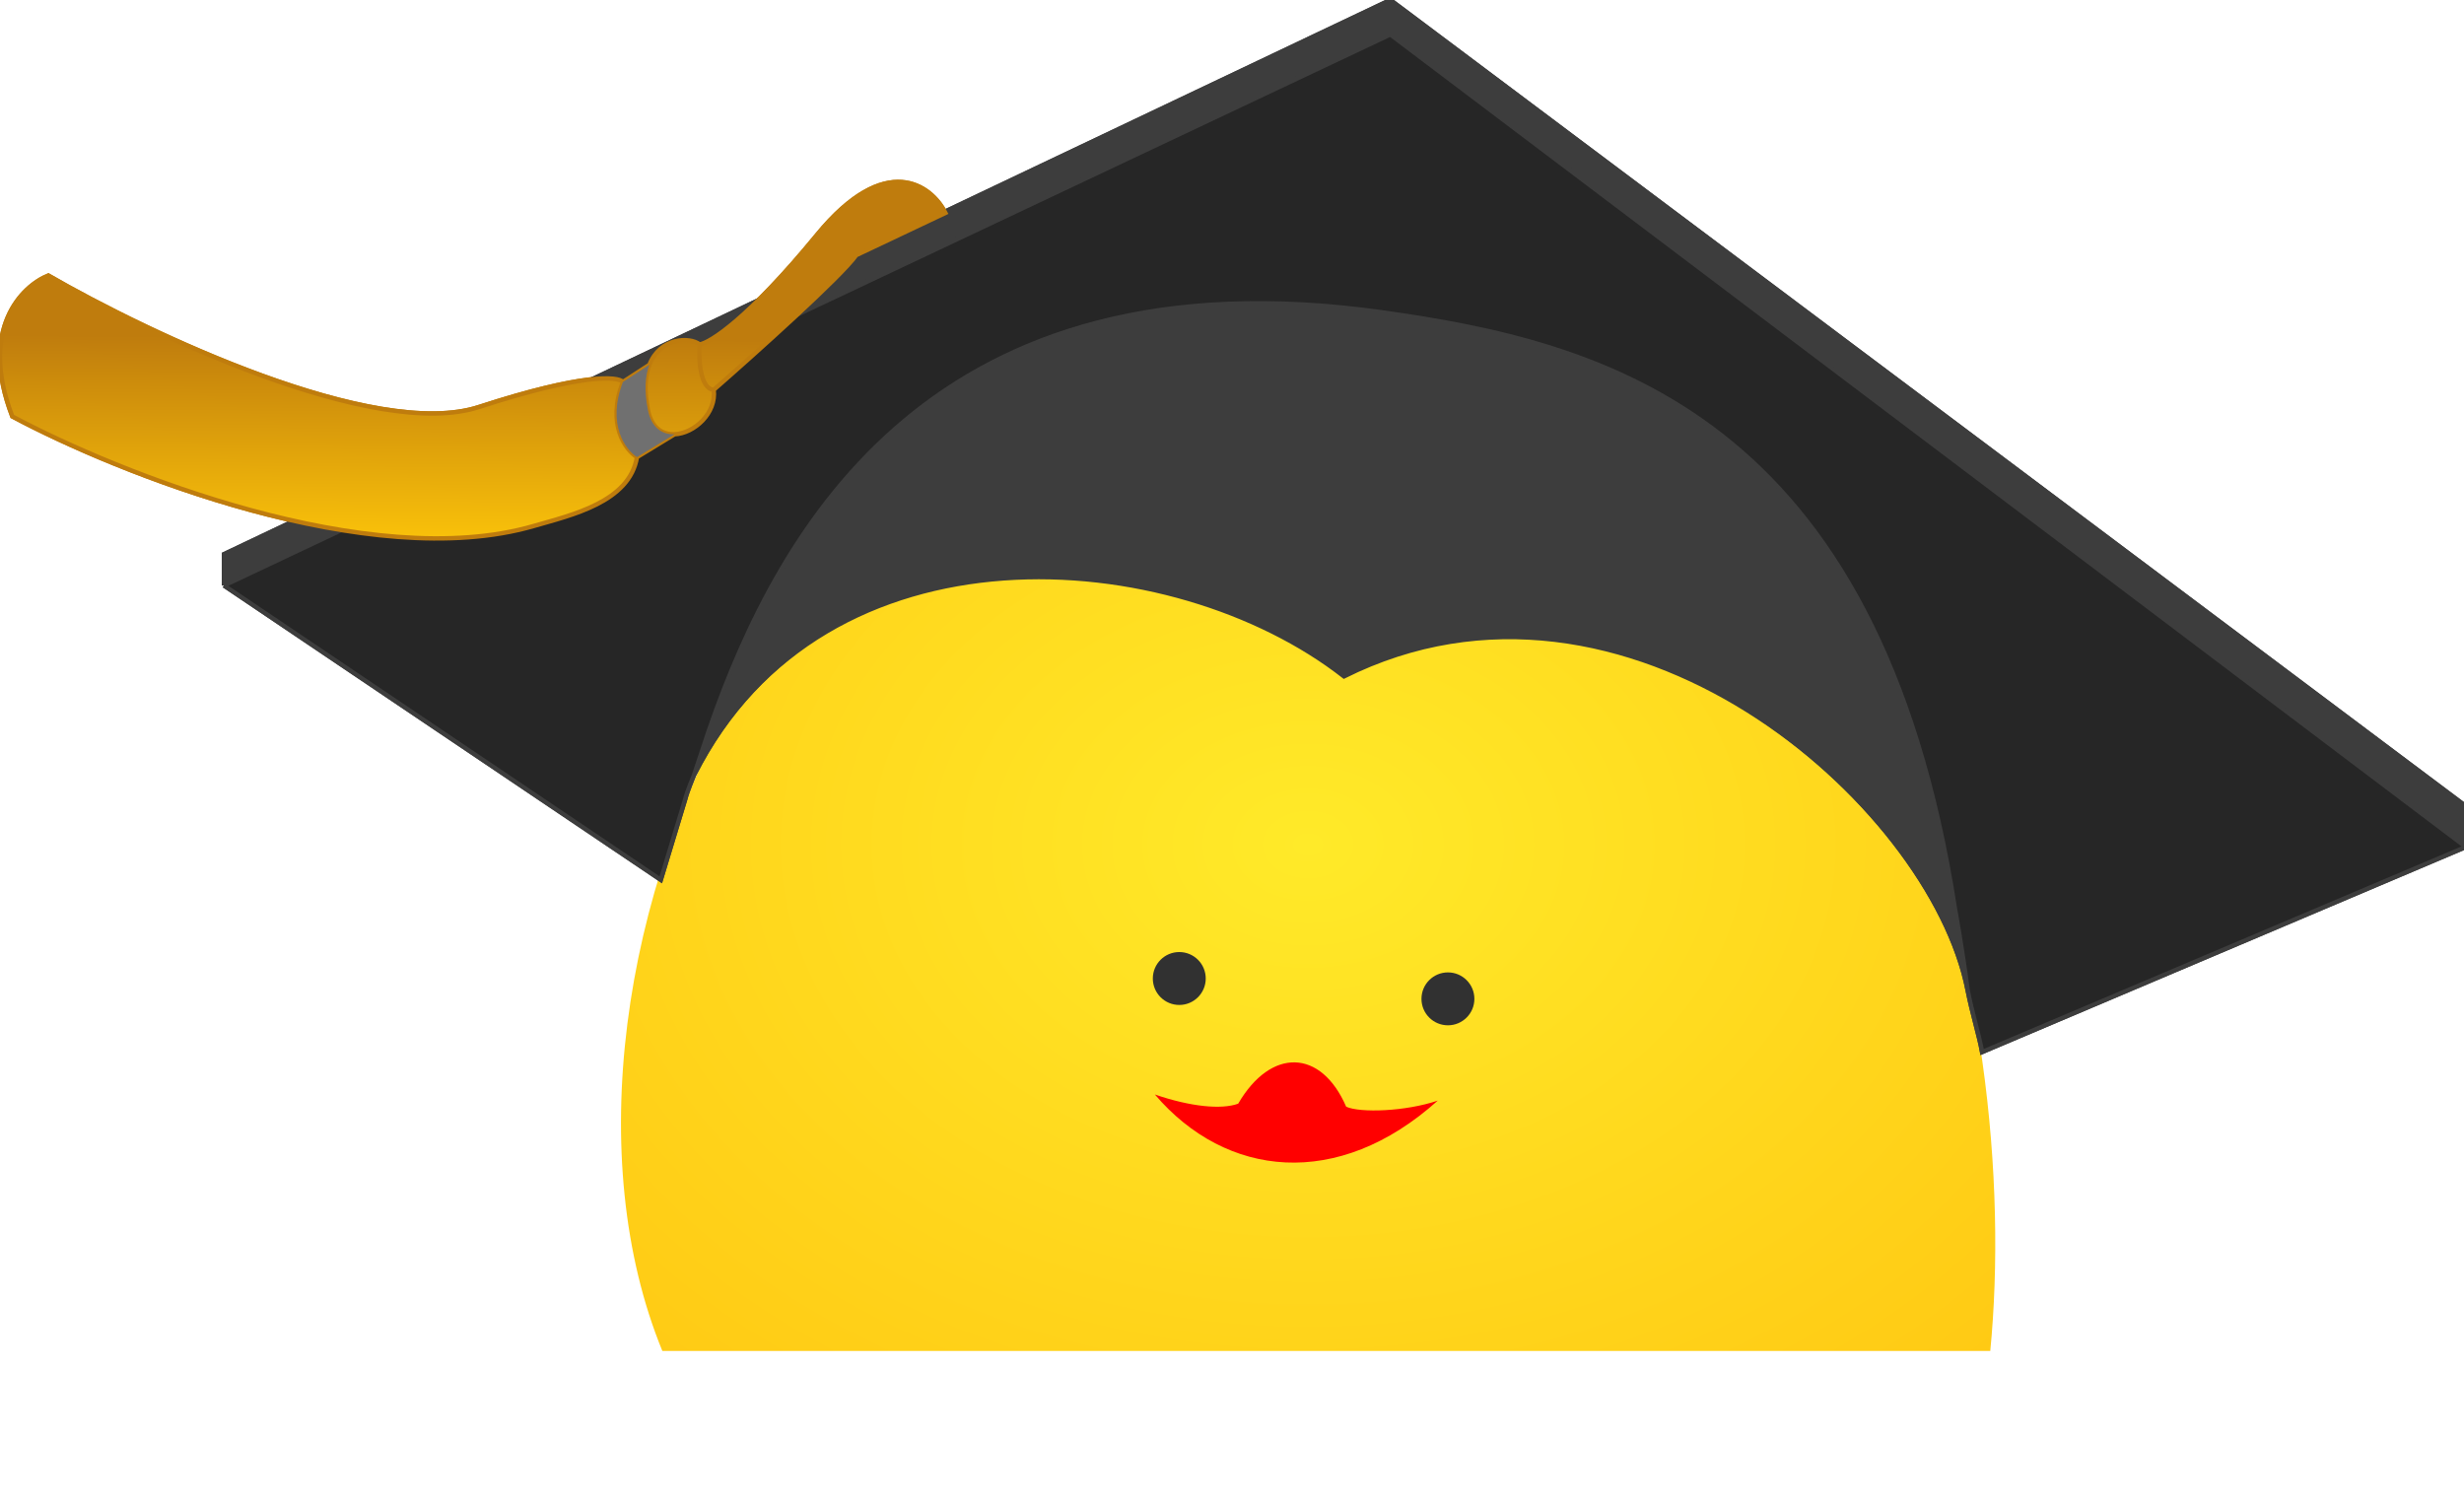 <?xml version="1.0" encoding="UTF-8"?> <svg xmlns="http://www.w3.org/2000/svg" width="561" height="342" viewBox="0 0 561 342" fill="none"> <g clip-path="url(#clip0)"> <path d="M308.813 77.756C183.702 64.782 115.116 220.477 150.8 307.592H453.143C460.553 231.598 433.923 90.729 308.813 77.756Z" fill="url(#paint0_radial)"></path> <circle cx="268.497" cy="222.792" r="6.024" fill="#313131"></circle> <circle cx="329.661" cy="227.426" r="6.024" fill="#313131"></circle> <path d="M327.347 250.595C304.642 270.983 279.156 268.203 262.938 249.204C271.036 251.985 278.093 252.685 281.907 251.295C289.392 238.463 300.799 238.819 306.495 251.985C309.71 253.434 320.047 253.077 327.347 250.595Z" fill="#FF0000"></path> <path d="M159.289 78.418C161.665 78.062 170.339 72.573 186.022 53.467C201.706 34.362 212.043 42.18 215.251 48.477L194.935 58.101C191.513 62.949 171.884 80.557 162.497 88.755M159.289 78.418C159.051 81.745 159.36 88.47 162.497 88.755M159.289 78.418C156.987 76.628 150.28 76.856 147.861 83.052M162.497 88.755C163.159 94.064 158.06 98.686 153.583 98.874M153.583 98.874C150.845 98.99 148.34 97.447 147.528 93.389C146.62 88.857 146.908 85.492 147.861 83.052M153.583 98.874L145.028 104.082M145.028 104.082C142.414 102.419 138.113 96.668 141.82 86.973M145.028 104.082C143.311 114.348 130.105 117.271 121.503 119.766C84.148 130.602 26.807 107.647 2.806 94.815C-4.894 74.854 5.063 65.111 11.004 62.735C33.816 75.923 85.358 100.375 109.026 92.676C132.694 84.977 140.75 85.666 141.82 86.973M141.82 86.973L147.861 83.052" stroke="#BF7C0D"></path> <path fill-rule="evenodd" clip-rule="evenodd" d="M141.82 86.973L147.861 83.052C146.908 85.492 146.62 88.857 147.528 93.389C148.34 97.447 150.845 98.99 153.583 98.874L145.028 104.082C142.414 102.419 138.113 96.668 141.82 86.973Z" fill="#707070"></path> <path d="M51 133.31L316.552 7.842V0L51 126.182V133.31Z" fill="#3D3D3D"></path> <path d="M316.552 0V7.842L561.429 192.837V183.569L316.552 0Z" fill="#3D3D3D"></path> <path fill-rule="evenodd" clip-rule="evenodd" d="M161.5 166.044L161.499 166.047C161.437 166.227 161.375 166.407 161.312 166.586C161.375 166.406 161.437 166.225 161.5 166.044Z" fill="#3D3D3D"></path> <path d="M448 225.5C446.791 216.065 445.12 207.042 445.12 207.042C427.62 93.712 364.574 78.122 314.672 71.118C212.869 56.83 177.552 119.662 161.5 166.044L161.499 166.047L161.312 166.586C160.678 168.42 158.621 174.731 158 176.5C187.65 117.49 267 123.5 306 154C370 122 439.685 182.75 448 225.5Z" fill="#3D3D3D"></path> <path d="M51 133.31L150.448 200.322L156 182C156.574 179.815 157.705 177.34 158 176.5M51 133.31L316.552 7.842M51 133.31V126.182L316.552 0M316.552 7.842V0M316.552 7.842L561.429 192.837M316.552 0L561.429 183.569V192.837M561.429 192.837L451.288 239.531C450.608 235.752 449 230.641 448 225.5M161.5 166.044C177.552 119.662 212.869 56.83 314.672 71.118C364.574 78.122 427.62 93.712 445.12 207.042C445.12 207.042 446.791 216.065 448 225.5M161.5 166.044L161.499 166.047M161.5 166.044C161.437 166.225 161.375 166.406 161.312 166.586M161.499 166.047C161.437 166.227 161.375 166.407 161.312 166.586M161.499 166.047L161.312 166.586M161.312 166.586C160.678 168.42 158.621 174.731 158 176.5M158 176.5C187.65 117.49 267 123.5 306 154C370 122 439.685 182.75 448 225.5" stroke="#3D3D3D"></path> <path fill-rule="evenodd" clip-rule="evenodd" d="M161.5 166.044L161.499 166.047C161.437 166.227 161.375 166.407 161.312 166.586C161.375 166.406 161.437 166.225 161.5 166.044Z" fill="#262626"></path> <path d="M51 133.31L150.448 200.322L156 182C156.574 179.815 157.705 177.34 158 176.5C158.621 174.731 160.678 168.42 161.312 166.586L161.499 166.047L161.5 166.044C177.552 119.662 212.869 56.83 314.672 71.118C364.574 78.122 427.62 93.712 445.12 207.042C445.12 207.042 446.791 216.065 448 225.5C449 230.641 450.608 235.752 451.288 239.531L561.429 192.837L316.552 7.842L51 133.31Z" fill="#262626"></path> <path d="M51 133.31L150.448 200.322L156 182C156.574 179.815 157.705 177.34 158 176.5M51 133.31L316.552 7.842M51 133.31V126.182L316.552 0M316.552 7.842V0M316.552 7.842L561.429 192.837M316.552 0L561.429 183.569V192.837M561.429 192.837L451.288 239.531C450.608 235.752 449 230.641 448 225.5M161.5 166.044C177.552 119.662 212.869 56.83 314.672 71.118C364.574 78.122 427.62 93.712 445.12 207.042C445.12 207.042 446.791 216.065 448 225.5M161.5 166.044L161.499 166.047M161.5 166.044C161.437 166.225 161.375 166.406 161.312 166.586M161.499 166.047C161.437 166.227 161.375 166.407 161.312 166.586M161.499 166.047L161.312 166.586M161.312 166.586C160.678 168.42 158.621 174.731 158 176.5M158 176.5C187.65 117.49 266 122.5 305 153C369 121 439.685 182.75 448 225.5" stroke="#3D3D3D"></path> <path d="M186.022 53.467C201.706 34.362 212.043 42.18 215.251 48.477L194.935 58.101C191.513 62.949 171.884 80.557 162.497 88.755C163.159 94.064 158.06 98.686 153.583 98.874L145.028 104.082C143.311 114.348 130.105 117.271 121.503 119.766C84.148 130.602 26.807 107.647 2.806 94.815C-4.894 74.854 5.063 65.111 11.004 62.735C33.816 75.923 85.358 100.375 109.026 92.676C132.694 84.977 140.75 85.666 141.82 86.973L147.861 83.052C150.28 76.856 156.987 76.628 159.289 78.418C161.665 78.062 170.339 72.573 186.022 53.467Z" fill="url(#paint1_linear)"></path> <path d="M159.289 78.418C161.665 78.062 170.339 72.573 186.022 53.467C201.706 34.362 212.043 42.18 215.251 48.477L194.935 58.101C191.513 62.949 171.884 80.557 162.497 88.755M159.289 78.418C159.051 81.745 159.36 88.47 162.497 88.755M159.289 78.418C156.987 76.628 150.28 76.856 147.861 83.052M162.497 88.755C163.159 94.064 158.06 98.686 153.583 98.874M153.583 98.874C150.845 98.99 148.34 97.447 147.528 93.389C146.62 88.857 146.908 85.492 147.861 83.052M153.583 98.874L145.028 104.082M145.028 104.082C142.414 102.419 138.113 96.668 141.82 86.973M145.028 104.082C143.311 114.348 130.105 117.271 121.503 119.766C84.148 130.602 26.807 107.647 2.806 94.815C-4.894 74.854 5.063 65.111 11.004 62.735C33.816 75.923 85.358 100.375 109.026 92.676C132.694 84.977 140.75 85.666 141.82 86.973M141.82 86.973L147.861 83.052" stroke="#BF7C0D"></path> <path fill-rule="evenodd" clip-rule="evenodd" d="M141.82 86.973L147.861 83.052C146.908 85.492 146.62 88.857 147.528 93.389C148.34 97.447 150.845 98.99 153.583 98.874L145.028 104.082C142.414 102.419 138.113 96.668 141.82 86.973Z" fill="#707070"></path> </g> <defs> <radialGradient id="paint0_radial" cx="0" cy="0" r="1" gradientUnits="userSpaceOnUse" gradientTransform="translate(297.834 192.292) rotate(-90.136) scale(162.564 220.58)"> <stop stop-color="#FFEA29"></stop> <stop offset="1" stop-color="#FFCA14"></stop> </radialGradient> <linearGradient id="paint1_linear" x1="107.958" y1="76.993" x2="107.625" y2="122.589" gradientUnits="userSpaceOnUse"> <stop stop-color="#BF7C0D"></stop> <stop offset="1" stop-color="#F9C10A"></stop> </linearGradient> <clipPath id="clip0"> <rect width="561" height="342" fill="white"></rect> </clipPath> </defs> </svg> 
